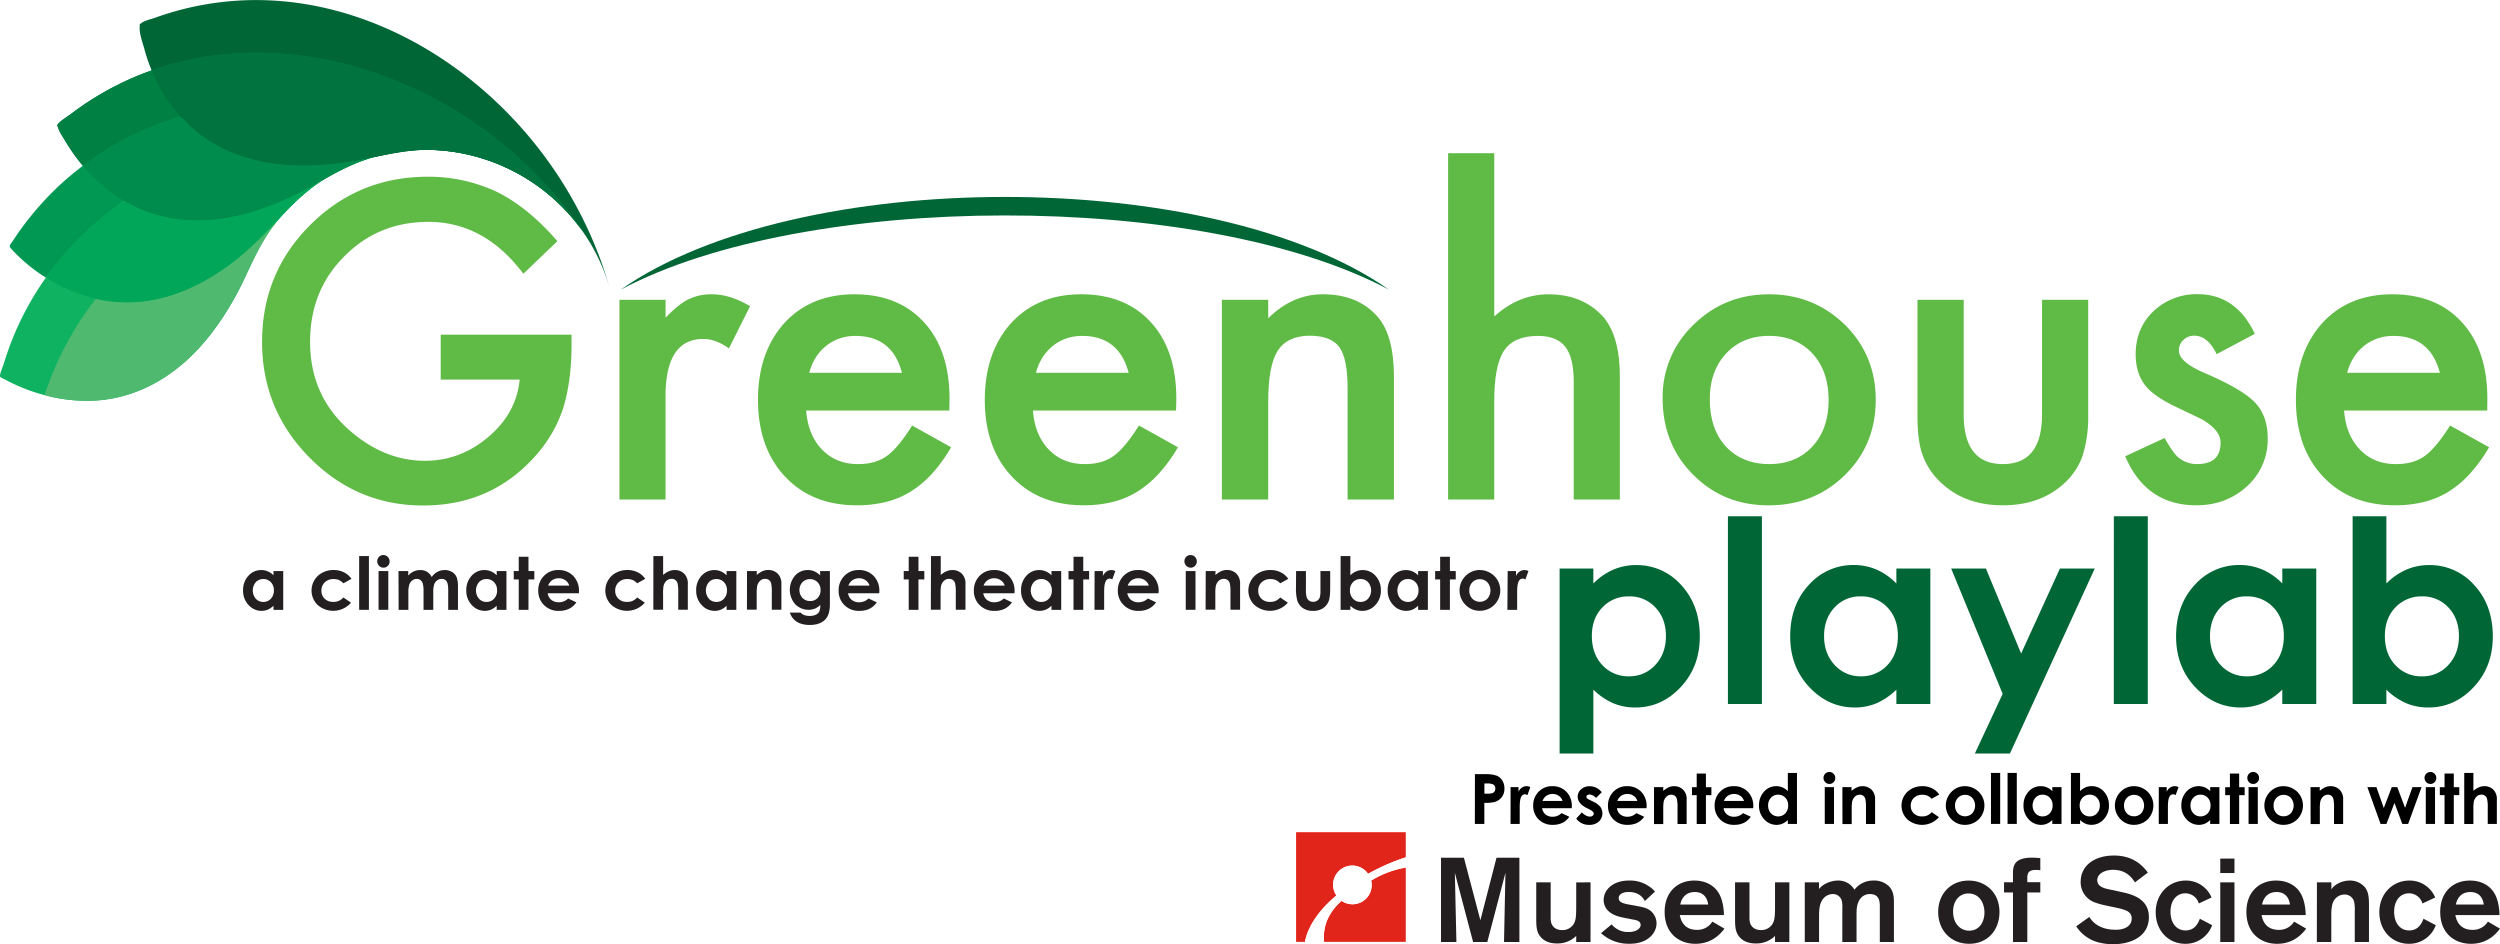 <svg id="4c9a1920-ff93-49f8-876c-a14b8c063774" data-name="Layer 1" xmlns="http://www.w3.org/2000/svg" viewBox="0 0 1282.71 484.44"><defs><style>.\35 3499152-a896-4b40-a317-553a502bf437{fill:#006636;}.ca18ffb0-bc41-442c-9f8a-1dfb4118031a{fill:#00733e;}.\31 4570850-8122-4937-ae2f-41932e83981f{fill:#008044;}.da6e3edc-e88d-4e92-bb89-0604464d6327{fill:#008043;}.cd5cc27d-dc38-4dc3-a11d-1dfa5acf2674{fill:#009852;}.\30 3d27b1d-92cb-4086-baf7-ce561ec87f21{fill:#0eb260;}.a4e9cba8-d450-4c23-b22e-8c6ff8715ae3{fill:#008c4c;}.\31 2aa6fb4-a9eb-4e89-b42f-ff590a163b7d{fill:#4fb970;}.bc1dd52d-9065-456e-a7c3-e796bd49818c{fill:#01a659;}.\36 05e8ac0-4dcc-415c-acfd-bff86a43c115{fill:#60ba46;}.a957e5ca-7565-4c93-bda1-6396acd6d38d{fill:#231f20;}.\34 45803bb-f86b-4f2c-bdb6-3b34e4848548{fill:#e1251b;}.\34 bdb792b-bcd6-45d9-8d83-decff3d3833d{fill:#fff;}</style></defs><title>GreenhouseWebLogo</title><path class="53499152-a896-4b40-a317-553a502bf437" d="M299.49,119.49A98.79,98.79,0,0,0,213.65,77c-9.08.46-17.55,2.75-26.4,4.54a155.44,155.44,0,0,1-34.68,3.39c-23.5-.6-46.42-8.78-61.8-27.18a86.71,86.71,0,0,1-16.69-32.6c-.92-3.32-2.77-8.16-2.39-11.68.16-1.51-.58-.54.8-1.61,1.75-1.35,5-2,7.05-2.74a152.83,152.83,0,0,1,56.84-9c38,1.22,74.54,16.57,104.19,40a212.9,212.9,0,0,1,67.93,94.2q2.55,7.1,4.58,14.38A97.85,97.85,0,0,0,299.49,119.49Z"/><path class="ca18ffb0-bc41-442c-9f8a-1dfb4118031a" d="M294.86,113.25a98.91,98.91,0,0,0-72-36.3c-14.8-.68-28.31,3.52-42.75,5.89-18.8,3.08-38.69,3.39-56.9-2.89-21-7.25-37-23.4-45.41-43.85,62.9-22.23,134.21-1.45,183.72,40.83a208,208,0,0,1,37.93,42.56C298,117.35,296.49,115.26,294.86,113.25Z"/><path class="14570850-8122-4937-ae2f-41932e83981f" d="M294.86,113.25C273.32,87,239.25,73.13,205.51,77.73a99.76,99.76,0,0,0-22.42,5.78c-9.31,3.59-17.41,9.17-26.19,13.8-18.48,9.76-39.3,17-60.46,15.73C72.07,111.62,51,98,37.27,78.18a85.77,85.77,0,0,1-7.07-12c-.18-.39-.95-1.48-.86-1.92.3-1.55,5.72-4.73,7-5.73A152.15,152.15,0,0,1,69.3,39.41c37.94-16,81-15.59,119.83-3.08A212.48,212.48,0,0,1,290.28,106.8q4.86,6.17,9.21,12.69C298,117.35,296.49,115.26,294.86,113.25Z"/><path class="da6e3edc-e88d-4e92-bb89-0604464d6327" d="M42.51,85.05a93.9,93.9,0,0,1-8.85-12.48c-1.16-1.95-3.64-5.1-3.92-7.42-.2-1.63-.95.13.58-1.8s4.18-3.42,6.06-4.85A152.45,152.45,0,0,1,75.55,36.93l2.29-.83.41,1c.64.7.94,2.14,1.36,3,1,2.11,2.07,4.18,3.23,6.2a78.91,78.91,0,0,0,9.67,13.43A161.83,161.83,0,0,0,42.51,85.05Z"/><path class="cd5cc27d-dc38-4dc3-a11d-1dfa5acf2674" d="M49.21,153.28A86.55,86.55,0,0,1,6.07,128c-1.83-2-1-2.16.68-4.65q4-6.16,8.64-11.92A151.61,151.61,0,0,1,34.33,91.67,158.59,158.59,0,0,1,83,63c2.34-.88,4.71-1.7,7.09-2.47,1.7-.55,1.74-.82,3.1,0a11.86,11.86,0,0,1,1.46,1.53A70.87,70.87,0,0,0,105.27,71,76.61,76.61,0,0,0,129.5,81.83c20.39,5.29,42.11,3.31,62.42-1.3a97.48,97.48,0,0,0-26.71,12.12c-9.41,6.1-16.63,13.81-24.17,22-16.8,18.24-37.89,34.83-62.9,39.32A72.47,72.47,0,0,1,49.21,153.28Z"/><path class="ca18ffb0-bc41-442c-9f8a-1dfb4118031a" d="M294.86,113.25a98.91,98.91,0,0,0-72-36.3c-14.8-.68-28.31,3.52-42.75,5.89-18.8,3.08-38.69,3.39-56.9-2.89-21-7.25-37-23.4-45.41-43.85,62.9-22.23,134.21-1.45,183.72,40.83a208,208,0,0,1,37.93,42.56C298,117.35,296.49,115.26,294.86,113.25Z"/><path class="03d27b1d-92cb-4086-baf7-ce561ec87f21" d="M22.87,202.73a90.35,90.35,0,0,1-20.28-8c-.51-.28-2.23-.91-2.51-1.45-.51-1,1.53-5.59,1.88-6.74.73-2.4,1.51-4.78,2.36-7.15a152.52,152.52,0,0,1,26-45.78A160.18,160.18,0,0,1,48.2,115.2q5.05-4.44,10.46-8.46c1.09-.81,3.76-3.54,5-3.57s4.67,2.54,5.86,3.1c13.38,6.31,28.36,8,43,6.16C131,110,148.63,102.38,164.68,93a98.7,98.7,0,0,0-30.11,31.4c-4.76,7.9-7.92,16.59-12.21,24.74a153.07,153.07,0,0,1-13.56,21.47c-14.22,18.62-34.11,32.75-57.93,34.78A82.13,82.13,0,0,1,22.87,202.73Z"/><path class="a4e9cba8-d450-4c23-b22e-8c6ff8715ae3" d="M92.84,112.75c-19.91-2.09-37.56-12.48-50.33-27.7A157.77,157.77,0,0,1,70.92,68c4.91-2.28,9.94-4.32,15-6.12,1.38-.48,2.76-.95,4.15-1.4,1.59-.51,1.84-.76,3.1,0,2,1.2,3.62,3.7,5.38,5.24C114.35,79.59,135.13,85,155.73,85a164.07,164.07,0,0,0,36.19-4.42c-17.2,4.84-31.31,15.83-47.58,22.8S110.48,114.6,92.84,112.75Z"/><path class="12aa6fb4-a9eb-4e89-b42f-ff590a163b7d" d="M49.21,153.28c36.63,8.4,69.76-14.2,93.26-40.21-9.9,12.19-14.79,26.71-22.39,40.24-6.41,11.39-14.14,22.18-23.74,31.11-13.63,12.66-30.91,20.64-49.63,21.19a83.79,83.79,0,0,1-23.84-2.88A161.87,161.87,0,0,1,49.21,153.28Z"/><path class="bc1dd52d-9065-456e-a7c3-e796bd49818c" d="M49.21,153.28A82.25,82.25,0,0,1,23.6,142.37a157.89,157.89,0,0,1,22.77-25.54A165.53,165.53,0,0,1,59.64,106c1-.72,2.32-2.18,3.5-2.5s2.17.62,3.36,1.25a74.15,74.15,0,0,0,7.19,3.32c17.72,7,37.2,6.12,55.23.83A161.12,161.12,0,0,0,164.68,93c-17,11.21-28.41,28.56-44.47,41-14,10.82-30.37,19.13-48.15,20.81A71.94,71.94,0,0,1,49.21,153.28Z"/><path class="605e8ac0-4dcc-415c-acfd-bff86a43c115" d="M226.12,171.71h67.13v5.37q0,18.31-4.32,32.41a68.85,68.85,0,0,1-14.2,24.41q-22.62,25.47-57.56,25.46-34.08,0-58.39-24.62T134.47,175.4q0-35.35,24.73-60t60.18-24.73A82.41,82.41,0,0,1,255,98.48q15.78,7.78,31,25.25l-17.47,16.73q-20-26.61-48.71-26.62-25.78,0-43.25,17.79-17.46,17.46-17.47,43.77,0,27.14,19.47,44.71,18.19,16.32,39.46,16.31,18.09,0,32.51-12.2t16.1-29.46H226.12Z"/><path class="605e8ac0-4dcc-415c-acfd-bff86a43c115" d="M317.83,153.83H341.5V163q6.53-6.84,11.58-9.36a26.42,26.42,0,0,1,12.2-2.63q9.38,0,19.57,6.1L374,178.76q-6.74-4.83-13.16-4.84-19.35,0-19.36,29.26v53.13H317.83Z"/><path class="605e8ac0-4dcc-415c-acfd-bff86a43c115" d="M487.08,210.65H413.64q.94,12.61,8.21,20.09t18.62,7.37q8.83,0,14.63-4.21T468,218.33l20,11.15A79.5,79.5,0,0,1,478.24,243a52.15,52.15,0,0,1-11.05,9.26,44.12,44.12,0,0,1-12.73,5.31,62,62,0,0,1-14.83,1.69q-23,0-36.83-14.73t-13.89-39.36q0-24.3,13.47-39.35Q416,151,438.36,151q22.62,0,35.78,14.41t13.05,39.67Zm-24.3-19.36q-4.95-18.94-23.89-18.94a24.39,24.39,0,0,0-8.1,1.31,23,23,0,0,0-6.89,3.79,24.25,24.25,0,0,0-5.32,5.94,27.73,27.73,0,0,0-3.36,7.9Z"/><path class="605e8ac0-4dcc-415c-acfd-bff86a43c115" d="M603.41,210.65H530q.93,12.61,8.2,20.09t18.63,7.37q8.84,0,14.62-4.21t12.94-15.57l20,11.15A80,80,0,0,1,594.57,243a52.15,52.15,0,0,1-11.05,9.26,44.24,44.24,0,0,1-12.73,5.31A62.13,62.13,0,0,1,556,259.26q-22.94,0-36.82-14.73t-13.89-39.36q0-24.3,13.47-39.35,13.56-14.83,36-14.83,22.62,0,35.78,14.41t13,39.67ZM579.1,191.29q-5-18.94-23.88-18.94a24.39,24.39,0,0,0-8.1,1.31,23.21,23.21,0,0,0-6.9,3.79,24,24,0,0,0-5.31,5.94,27.74,27.74,0,0,0-3.37,7.9Z"/><path class="605e8ac0-4dcc-415c-acfd-bff86a43c115" d="M626.92,153.83H650.7v9.47q12.42-12.31,28-12.31,17.88,0,27.88,11.25,8.64,9.58,8.63,31.25v62.82H691.42V199.07q0-15.15-4.21-20.94t-14.94-5.89q-11.79,0-16.73,7.79t-4.84,26.83v49.45H626.92Z"/><path class="605e8ac0-4dcc-415c-acfd-bff86a43c115" d="M743,78.59h23.68v83.76Q779.24,151,794.51,151q17.36,0,27.78,11.25,8.84,9.8,8.84,31.25v62.82H807.45V195.7q0-12.3-4.37-17.83t-14-5.52q-12.42,0-17.47,7.68t-4.94,26.72v49.56H743Z"/><path class="605e8ac0-4dcc-415c-acfd-bff86a43c115" d="M853.08,204.33A50.92,50.92,0,0,1,869,166.56Q884.85,151,907.69,151t38.94,15.67q15.78,15.69,15.78,38.51,0,23.06-15.89,38.62t-39.25,15.47q-23,0-38.61-15.79Q853.08,227.9,853.08,204.33Zm24.2.42q0,15.38,8.21,24.31,8.41,9,22.2,9.05t22.2-9q8.33-8.94,8.32-23.88t-8.32-23.89q-8.42-9-22.2-9-13.58,0-22,9T877.28,204.75Z"/><path class="605e8ac0-4dcc-415c-acfd-bff86a43c115" d="M1007.55,153.83v58.81q0,25.47,20.09,25.47t20.1-25.47V153.83h23.68v59.34a65.91,65.91,0,0,1-3.06,21.26,35.65,35.65,0,0,1-10.2,14.41q-12,10.41-30.52,10.42t-30.4-10.42a36.16,36.16,0,0,1-10.42-14.41q-3-7.16-3-21.26V153.83Z"/><path class="605e8ac0-4dcc-415c-acfd-bff86a43c115" d="M1156.91,171.29l-19.57,10.42q-4.63-9.47-11.47-9.47a7.88,7.88,0,0,0-5.58,2.16,7.22,7.22,0,0,0-2.32,5.52q0,5.9,13.68,11.68,18.84,8.1,25.36,14.94t6.52,18.42a32.25,32.25,0,0,1-10.94,24.83q-10.62,9.47-25.67,9.47-25.79,0-36.51-25.15l20.2-9.37c2.8,4.92,5,8,6.42,9.37a14.61,14.61,0,0,0,10.31,4q12,0,12-11,0-6.3-9.26-11.78c-2.39-1.19-4.77-2.35-7.16-3.47s-4.81-2.28-7.26-3.47q-10.31-5.06-14.52-10.11-5.37-6.41-5.36-16.51,0-13.37,9.15-22.1a32.12,32.12,0,0,1,22.73-8.73Q1147.32,151,1156.91,171.29Z"/><path class="605e8ac0-4dcc-415c-acfd-bff86a43c115" d="M1276.16,210.65h-73.44q.94,12.61,8.2,20.09t18.63,7.37q8.84,0,14.62-4.21t12.94-15.57l20,11.15a79.5,79.5,0,0,1-9.79,13.52,52.15,52.15,0,0,1-11,9.26,44.24,44.24,0,0,1-12.73,5.31,62,62,0,0,1-14.83,1.69q-22.95,0-36.83-14.73T1178,205.17q0-24.3,13.47-39.35Q1205,151,1227.45,151q22.62,0,35.77,14.41t13,39.67Zm-24.3-19.36q-5-18.94-23.89-18.94a24.39,24.39,0,0,0-8.1,1.31,23.21,23.21,0,0,0-6.9,3.79,24.42,24.42,0,0,0-5.31,5.94,27.73,27.73,0,0,0-3.36,7.9Z"/><path class="53499152-a896-4b40-a317-553a502bf437" d="M817.52,291.71v7.67a33,33,0,0,1,10.22-7.09,29.34,29.34,0,0,1,11.76-2.36,30.32,30.32,0,0,1,23.12,10.28q9.51,10.29,9.52,26.38,0,15.53-9.84,26T839,363a29.07,29.07,0,0,1-11.18-2.14,34.15,34.15,0,0,1-10.29-7v32.77H800.21V291.71ZM835.86,306a18.21,18.21,0,0,0-13.67,5.62q-5.43,5.63-5.43,14.69,0,9.27,5.43,15A18,18,0,0,0,835.86,347a17.73,17.73,0,0,0,13.44-5.81q5.46-5.82,5.46-14.82t-5.36-14.66A17.79,17.79,0,0,0,835.86,306Z"/><path class="53499152-a896-4b40-a317-553a502bf437" d="M886.57,264.89H904v96.32H886.57Z"/><path class="53499152-a896-4b40-a317-553a502bf437" d="M973,291.71h17.43v69.5H973v-7.35a34.35,34.35,0,0,1-10.24,7A28.83,28.83,0,0,1,951.63,363q-13.46,0-23.28-10.44t-9.83-26q0-16.09,9.51-26.38a30.26,30.26,0,0,1,23.09-10.28,29.28,29.28,0,0,1,11.74,2.36A32.17,32.17,0,0,1,973,299.38ZM954.68,306a17.63,17.63,0,0,0-13.44,5.72q-5.34,5.72-5.34,14.66t5.44,14.82a17.64,17.64,0,0,0,13.4,5.81,18,18,0,0,0,13.62-5.72q5.42-5.71,5.41-15,0-9.06-5.41-14.69A18.2,18.2,0,0,0,954.68,306Z"/><path class="53499152-a896-4b40-a317-553a502bf437" d="M1001.12,291.71h17.82L1037,335.32l19.91-43.61h17.87l-43.52,94.92h-18L1027.54,356Z"/><path class="53499152-a896-4b40-a317-553a502bf437" d="M1084.59,264.89H1102v96.32h-17.44Z"/><path class="53499152-a896-4b40-a317-553a502bf437" d="M1171,291.71h17.44v69.5H1171v-7.35a34.1,34.1,0,0,1-10.24,7,28.74,28.74,0,0,1-11.13,2.14q-13.46,0-23.29-10.44t-9.82-26q0-16.09,9.5-26.38a30.28,30.28,0,0,1,23.1-10.28,29.28,29.28,0,0,1,11.74,2.36,32,32,0,0,1,10.14,7.09ZM1152.7,306a17.61,17.61,0,0,0-13.43,5.72q-5.36,5.72-5.35,14.66t5.44,14.82a17.66,17.66,0,0,0,13.4,5.81,18,18,0,0,0,13.63-5.72q5.4-5.71,5.41-15,0-9.06-5.41-14.69A18.22,18.22,0,0,0,1152.7,306Z"/><path class="53499152-a896-4b40-a317-553a502bf437" d="M1224.41,264.89v34.49a32.78,32.78,0,0,1,10.22-7.09,29.3,29.3,0,0,1,11.75-2.36,30.32,30.32,0,0,1,23.12,10.28q9.52,10.29,9.52,26.38,0,15.53-9.84,26T1245.87,363a29.1,29.1,0,0,1-11.18-2.14,34,34,0,0,1-10.28-7v7.35H1207.1V264.89ZM1242.74,306a18.24,18.24,0,0,0-13.67,5.62q-5.43,5.63-5.43,14.69,0,9.27,5.43,15a18.07,18.07,0,0,0,13.67,5.72,17.73,17.73,0,0,0,13.44-5.81q5.47-5.82,5.46-14.82t-5.36-14.66A17.79,17.79,0,0,0,1242.74,306Z"/><path class="a957e5ca-7565-4c93-bda1-6396acd6d38d" d="M140.32,293h5v19.9h-5v-2.1a9.69,9.69,0,0,1-2.93,2,8.17,8.17,0,0,1-3.19.62,8.85,8.85,0,0,1-6.67-3,10.44,10.44,0,0,1-2.81-7.43,10.74,10.74,0,0,1,2.72-7.56,8.69,8.69,0,0,1,6.62-2.94,8.27,8.27,0,0,1,3.36.68,9.12,9.12,0,0,1,2.9,2Zm-5.25,4.1a5,5,0,0,0-3.84,1.63,6.57,6.57,0,0,0,0,8.45,5.05,5.05,0,0,0,3.84,1.66,5.11,5.11,0,0,0,3.9-1.64,6,6,0,0,0,1.55-4.29,5.76,5.76,0,0,0-1.55-4.2A5.22,5.22,0,0,0,135.07,297.09Z"/><path class="a957e5ca-7565-4c93-bda1-6396acd6d38d" d="M180.33,297l-4.16,2.29a7,7,0,0,0-2.31-1.7,7,7,0,0,0-2.69-.48,6.22,6.22,0,0,0-4.53,1.68,5.7,5.7,0,0,0-1.73,4.28,5.46,5.46,0,0,0,1.67,4.14,6,6,0,0,0,4.37,1.61,6.36,6.36,0,0,0,5.22-2.28l3.94,2.69a12.13,12.13,0,0,1-17.26,1.06,10.34,10.34,0,0,1,2.51-16.43,12,12,0,0,1,5.79-1.39,11.69,11.69,0,0,1,5.32,1.18A10.06,10.06,0,0,1,180.33,297Z"/><path class="a957e5ca-7565-4c93-bda1-6396acd6d38d" d="M184.28,285.31h5v27.58h-5Z"/><path class="a957e5ca-7565-4c93-bda1-6396acd6d38d" d="M196.73,284.8a3,3,0,0,1,2.25.95,3.27,3.27,0,0,1,0,4.58,3,3,0,0,1-2.22.94,3,3,0,0,1-2.27-1,3.2,3.2,0,0,1-.94-2.33,3.18,3.18,0,0,1,3.17-3.18Zm-2.5,8.19h5v19.9h-5Z"/><path class="a957e5ca-7565-4c93-bda1-6396acd6d38d" d="M204.46,293h5v2.29a8.73,8.73,0,0,1,2.85-2.11,8.39,8.39,0,0,1,3.42-.69,6.32,6.32,0,0,1,3.36.91,6.63,6.63,0,0,1,2.42,2.67,8.07,8.07,0,0,1,2.92-2.67,7.94,7.94,0,0,1,3.78-.91,7,7,0,0,1,3.73,1,5.63,5.63,0,0,1,2.32,2.57,13.81,13.81,0,0,1,.71,5.18v11.67h-5v-10.1c0-2.25-.28-3.78-.84-4.58a2.87,2.87,0,0,0-2.52-1.2,3.85,3.85,0,0,0-2.3.74,4.33,4.33,0,0,0-1.51,2,12.55,12.55,0,0,0-.49,4.14v9h-5v-9.64a13.73,13.73,0,0,0-.39-3.87,3.55,3.55,0,0,0-1.19-1.78,3.09,3.09,0,0,0-1.9-.59,3.73,3.73,0,0,0-2.27.75,4.39,4.39,0,0,0-1.52,2.07,12.69,12.69,0,0,0-.51,4.21v8.85h-5Z"/><path class="a957e5ca-7565-4c93-bda1-6396acd6d38d" d="M254.85,293h5v19.9h-5v-2.1a9.69,9.69,0,0,1-2.93,2,8.21,8.21,0,0,1-3.19.62,8.85,8.85,0,0,1-6.67-3,10.4,10.4,0,0,1-2.81-7.43,10.7,10.7,0,0,1,2.72-7.56,8.67,8.67,0,0,1,6.61-2.94,8.21,8.21,0,0,1,3.36.68,9.16,9.16,0,0,1,2.91,2Zm-5.25,4.1a5.06,5.06,0,0,0-3.85,1.63,6.55,6.55,0,0,0,0,8.45,5.05,5.05,0,0,0,3.84,1.66,5.11,5.11,0,0,0,3.9-1.64,6,6,0,0,0,1.55-4.29,5.81,5.81,0,0,0-1.55-4.2A5.22,5.22,0,0,0,249.6,297.09Z"/><path class="a957e5ca-7565-4c93-bda1-6396acd6d38d" d="M266.15,285.66h5V293h3v4.3h-3v15.6h-5v-15.6h-2.56V293h2.56Z"/><path class="a957e5ca-7565-4c93-bda1-6396acd6d38d" d="M297.06,304.39H281a5.34,5.34,0,0,0,1.85,3.37,5.82,5.82,0,0,0,3.86,1.25,6.69,6.69,0,0,0,4.81-1.95l4.2,2a9.89,9.89,0,0,1-3.76,3.3,11.75,11.75,0,0,1-5.22,1.08,10.32,10.32,0,0,1-7.63-3,10.05,10.05,0,0,1-2.94-7.4,10.41,10.41,0,0,1,2.93-7.56,9.87,9.87,0,0,1,7.37-3,10.2,10.2,0,0,1,7.64,3,10.83,10.83,0,0,1,2.95,7.95Zm-5-3.94a5,5,0,0,0-1.95-2.7,5.66,5.66,0,0,0-3.39-1.05,6,6,0,0,0-3.66,1.17,6.53,6.53,0,0,0-1.83,2.58Z"/><path class="a957e5ca-7565-4c93-bda1-6396acd6d38d" d="M331.07,297l-4.16,2.29a7,7,0,0,0-2.32-1.7,6.86,6.86,0,0,0-2.68-.48,6.22,6.22,0,0,0-4.53,1.68,5.66,5.66,0,0,0-1.73,4.28,5.49,5.49,0,0,0,1.66,4.14,6,6,0,0,0,4.38,1.61,6.39,6.39,0,0,0,5.22-2.28l3.94,2.69a12.13,12.13,0,0,1-17.26,1.06,10.34,10.34,0,0,1,2.5-16.43,12,12,0,0,1,5.79-1.39,11.73,11.73,0,0,1,5.33,1.18A10.06,10.06,0,0,1,331.07,297Z"/><path class="a957e5ca-7565-4c93-bda1-6396acd6d38d" d="M335.24,285.31h5V295a11.23,11.23,0,0,1,2.94-1.89,7.62,7.62,0,0,1,3-.63,6.76,6.76,0,0,1,5,2,7.18,7.18,0,0,1,1.73,5.21v13.15H348v-8.72a21.55,21.55,0,0,0-.33-4.69,3.26,3.26,0,0,0-1.12-1.82,3.13,3.13,0,0,0-2-.61,3.69,3.69,0,0,0-2.6,1,5.28,5.28,0,0,0-1.51,2.74,22.43,22.43,0,0,0-.22,4.1v8h-5Z"/><path class="a957e5ca-7565-4c93-bda1-6396acd6d38d" d="M372.8,293h5v19.9h-5v-2.1a9.69,9.69,0,0,1-2.93,2,8.17,8.17,0,0,1-3.19.62,8.85,8.85,0,0,1-6.67-3A10.44,10.44,0,0,1,357.2,303a10.74,10.74,0,0,1,2.72-7.56,8.69,8.69,0,0,1,6.62-2.94,8.27,8.27,0,0,1,3.36.68,9,9,0,0,1,2.9,2Zm-5.25,4.1a5,5,0,0,0-3.84,1.63,6.57,6.57,0,0,0,0,8.45,5.05,5.05,0,0,0,3.84,1.66,5.11,5.11,0,0,0,3.9-1.64A6,6,0,0,0,373,302.9a5.76,5.76,0,0,0-1.55-4.2A5.22,5.22,0,0,0,367.55,297.09Z"/><path class="a957e5ca-7565-4c93-bda1-6396acd6d38d" d="M383.28,293h5v2a12.13,12.13,0,0,1,3.08-2,7.51,7.51,0,0,1,2.83-.56,6.86,6.86,0,0,1,5,2.06,7.16,7.16,0,0,1,1.73,5.2v13.15H396v-8.71a22.41,22.41,0,0,0-.31-4.73,3.31,3.31,0,0,0-1.12-1.79,3.16,3.16,0,0,0-2-.61,3.66,3.66,0,0,0-2.6,1,5.42,5.42,0,0,0-1.51,2.8,23.23,23.23,0,0,0-.22,4v8h-5Z"/><path class="a957e5ca-7565-4c93-bda1-6396acd6d38d" d="M420.8,293h5V310c0,3.37-.67,5.84-2,7.43-1.82,2.14-4.55,3.22-8.21,3.22a14.32,14.32,0,0,1-4.92-.74,8.58,8.58,0,0,1-5.4-5.59h5.51a4.51,4.51,0,0,0,1.88,1.27,8,8,0,0,0,2.73.43,7.13,7.13,0,0,0,3.24-.63,3.74,3.74,0,0,0,1.72-1.6,8.1,8.1,0,0,0,.51-3.41,8.4,8.4,0,0,1-2.76,1.9A9.48,9.48,0,0,1,408,310a11.21,11.21,0,0,1,.17-14.92,8.69,8.69,0,0,1,6.33-2.6,8.43,8.43,0,0,1,3.24.63,10.38,10.38,0,0,1,3.07,2.07Zm-5.18,4.15a5.24,5.24,0,0,0-3.9,1.58,6,6,0,0,0,0,8.06,5.34,5.34,0,0,0,3.95,1.59,5.08,5.08,0,0,0,3.83-1.55,5.61,5.61,0,0,0,1.51-4.08,5.49,5.49,0,0,0-1.52-4A5.21,5.21,0,0,0,415.62,297.14Z"/><path class="a957e5ca-7565-4c93-bda1-6396acd6d38d" d="M451.12,304.39h-16a5.31,5.31,0,0,0,1.86,3.37,5.79,5.79,0,0,0,3.85,1.25,6.68,6.68,0,0,0,4.81-1.95l4.21,2a9.92,9.92,0,0,1-3.77,3.3,11.7,11.7,0,0,1-5.21,1.08,10.29,10.29,0,0,1-7.63-3,10,10,0,0,1-2.95-7.4,10.38,10.38,0,0,1,2.94-7.56,9.83,9.83,0,0,1,7.36-3,10.22,10.22,0,0,1,7.65,3,10.87,10.87,0,0,1,2.94,7.95Zm-5-3.94a5,5,0,0,0-1.95-2.7,5.63,5.63,0,0,0-3.38-1.05,6.07,6.07,0,0,0-3.67,1.17,6.53,6.53,0,0,0-1.83,2.58Z"/><path class="a957e5ca-7565-4c93-bda1-6396acd6d38d" d="M466.25,285.66h5V293h3v4.3h-3v15.6h-5v-15.6h-2.56V293h2.56Z"/><path class="a957e5ca-7565-4c93-bda1-6396acd6d38d" d="M477.68,285.31h5V295a11.44,11.44,0,0,1,2.95-1.89,7.62,7.62,0,0,1,3-.63,6.74,6.74,0,0,1,5,2,7.14,7.14,0,0,1,1.74,5.21v13.15H490.4v-8.72a21.55,21.55,0,0,0-.33-4.69,3.21,3.21,0,0,0-1.13-1.82,3.1,3.1,0,0,0-2-.61,3.73,3.73,0,0,0-2.61,1,5.35,5.35,0,0,0-1.51,2.74,23.43,23.43,0,0,0-.22,4.1v8h-5Z"/><path class="a957e5ca-7565-4c93-bda1-6396acd6d38d" d="M520.5,304.39h-16a5.34,5.34,0,0,0,1.85,3.37,5.82,5.82,0,0,0,3.86,1.25,6.69,6.69,0,0,0,4.81-1.95l4.2,2a9.84,9.84,0,0,1-3.77,3.3,11.67,11.67,0,0,1-5.21,1.08,10.32,10.32,0,0,1-7.63-3,10.05,10.05,0,0,1-2.94-7.4,10.41,10.41,0,0,1,2.93-7.56,9.87,9.87,0,0,1,7.37-3,10.2,10.2,0,0,1,7.64,3,10.83,10.83,0,0,1,2.95,7.95Zm-5-3.94a5,5,0,0,0-2-2.7,5.61,5.61,0,0,0-3.38-1.05,6,6,0,0,0-3.66,1.17,6.53,6.53,0,0,0-1.83,2.58Z"/><path class="a957e5ca-7565-4c93-bda1-6396acd6d38d" d="M539.49,293h5v19.9h-5v-2.1a9.69,9.69,0,0,1-2.93,2,8.17,8.17,0,0,1-3.19.62,8.85,8.85,0,0,1-6.67-3,10.44,10.44,0,0,1-2.81-7.43,10.74,10.74,0,0,1,2.72-7.56,8.69,8.69,0,0,1,6.62-2.94,8.27,8.27,0,0,1,3.36.68,9.12,9.12,0,0,1,2.9,2Zm-5.25,4.1a5,5,0,0,0-3.84,1.63,6.57,6.57,0,0,0,0,8.45,5.05,5.05,0,0,0,3.84,1.66,5.11,5.11,0,0,0,3.9-1.64,6,6,0,0,0,1.55-4.29,5.76,5.76,0,0,0-1.55-4.2A5.22,5.22,0,0,0,534.24,297.09Z"/><path class="a957e5ca-7565-4c93-bda1-6396acd6d38d" d="M550.8,285.66h5V293h3v4.3h-3v15.6h-5v-15.6h-2.56V293h2.56Z"/><path class="a957e5ca-7565-4c93-bda1-6396acd6d38d" d="M561.61,293h4.28v2.51a5.34,5.34,0,0,1,1.84-2.25,4.41,4.41,0,0,1,2.53-.77,4.68,4.68,0,0,1,2,.51l-1.56,4.3a3.43,3.43,0,0,0-1.44-.44,2.29,2.29,0,0,0-1.95,1.43q-.8,1.43-.79,5.59v9h-4.95Z"/><path class="a957e5ca-7565-4c93-bda1-6396acd6d38d" d="M594.42,304.39h-16a5.4,5.4,0,0,0,1.86,3.37,5.81,5.81,0,0,0,3.85,1.25,6.66,6.66,0,0,0,4.81-1.95l4.21,2a9.84,9.84,0,0,1-3.77,3.3,11.67,11.67,0,0,1-5.21,1.08,10.31,10.31,0,0,1-7.63-3,10.06,10.06,0,0,1-3-7.4,10.38,10.38,0,0,1,2.94-7.56,9.85,9.85,0,0,1,7.36-3,10.21,10.21,0,0,1,7.65,3,10.87,10.87,0,0,1,3,7.95Zm-5-3.94a5,5,0,0,0-1.95-2.7,5.63,5.63,0,0,0-3.38-1.05,6,6,0,0,0-3.66,1.17,6.64,6.64,0,0,0-1.84,2.58Z"/><path class="a957e5ca-7565-4c93-bda1-6396acd6d38d" d="M610.89,284.8a3,3,0,0,1,2.25.95,3.27,3.27,0,0,1,0,4.58,3,3,0,0,1-2.22.94,3.08,3.08,0,0,1-2.28-1,3.24,3.24,0,0,1-.94-2.33,3.19,3.19,0,0,1,3.18-3.18Zm-2.5,8.19h5v19.9h-5Z"/><path class="a957e5ca-7565-4c93-bda1-6396acd6d38d" d="M618.64,293h5v2a12,12,0,0,1,3.08-2,7.5,7.5,0,0,1,2.82-.56,6.87,6.87,0,0,1,5,2.06,7.16,7.16,0,0,1,1.73,5.2v13.15h-4.94v-8.71a21.51,21.51,0,0,0-.32-4.73,3.25,3.25,0,0,0-1.11-1.79,3.16,3.16,0,0,0-2-.61,3.66,3.66,0,0,0-2.6,1,5.35,5.35,0,0,0-1.51,2.8,23.23,23.23,0,0,0-.22,4v8h-5Z"/><path class="a957e5ca-7565-4c93-bda1-6396acd6d38d" d="M661,297l-4.16,2.29a7.07,7.07,0,0,0-2.32-1.7,6.9,6.9,0,0,0-2.68-.48,6.22,6.22,0,0,0-4.53,1.68,5.66,5.66,0,0,0-1.73,4.28,5.49,5.49,0,0,0,1.66,4.14,6,6,0,0,0,4.38,1.61,6.39,6.39,0,0,0,5.22-2.28l3.94,2.69a12.13,12.13,0,0,1-17.26,1.06,10.34,10.34,0,0,1,2.5-16.43,12,12,0,0,1,5.79-1.39,11.73,11.73,0,0,1,5.33,1.18A10.14,10.14,0,0,1,661,297Z"/><path class="a957e5ca-7565-4c93-bda1-6396acd6d38d" d="M665,293h5.05v9.59a13.06,13.06,0,0,0,.39,3.88,3.35,3.35,0,0,0,1.23,1.69,3.5,3.5,0,0,0,2.1.61,3.65,3.65,0,0,0,2.12-.6,3.43,3.43,0,0,0,1.29-1.74,13.25,13.25,0,0,0,.32-3.68V293h5v8.43q0,5.22-.82,7.14a7.73,7.73,0,0,1-3,3.59,9,9,0,0,1-5,1.26,8.8,8.8,0,0,1-5.3-1.47,7.67,7.67,0,0,1-2.84-4.08,24.61,24.61,0,0,1-.59-6.58Z"/><path class="a957e5ca-7565-4c93-bda1-6396acd6d38d" d="M692.85,285.31v9.87a9.46,9.46,0,0,1,2.93-2,8.29,8.29,0,0,1,3.37-.68,8.69,8.69,0,0,1,6.62,2.94A10.7,10.7,0,0,1,708.5,303a10.41,10.41,0,0,1-2.82,7.43,8.87,8.87,0,0,1-6.68,3,8.29,8.29,0,0,1-3.2-.62,9.76,9.76,0,0,1-2.95-2v2.1h-5V285.31Zm5.26,11.78a5.23,5.23,0,0,0-3.92,1.61,5.76,5.76,0,0,0-1.55,4.2,6,6,0,0,0,1.55,4.29,5.15,5.15,0,0,0,3.92,1.64,5,5,0,0,0,3.84-1.66,6.52,6.52,0,0,0,0-8.45A5.07,5.07,0,0,0,698.11,297.09Z"/><path class="a957e5ca-7565-4c93-bda1-6396acd6d38d" d="M727.62,293h5v19.9h-5v-2.1a9.85,9.85,0,0,1-2.94,2,8.16,8.16,0,0,1-3.18.62,8.82,8.82,0,0,1-6.67-3A10.41,10.41,0,0,1,712,303a10.7,10.7,0,0,1,2.73-7.56,8.67,8.67,0,0,1,6.61-2.94,8.27,8.27,0,0,1,3.36.68,9.16,9.16,0,0,1,2.91,2Zm-5.25,4.1a5,5,0,0,0-3.85,1.63,6.55,6.55,0,0,0,0,8.45,5,5,0,0,0,3.83,1.66,5.14,5.14,0,0,0,3.91-1.64,6,6,0,0,0,1.55-4.29,5.81,5.81,0,0,0-1.55-4.2A5.23,5.23,0,0,0,722.37,297.09Z"/><path class="a957e5ca-7565-4c93-bda1-6396acd6d38d" d="M738.92,285.66h5V293h3v4.3h-3v15.6h-5v-15.6h-2.56V293h2.56Z"/><path class="a957e5ca-7565-4c93-bda1-6396acd6d38d" d="M759.21,292.48a10.52,10.52,0,0,1,5.3,1.41,10.32,10.32,0,0,1,5.26,9,10.37,10.37,0,0,1-1.4,5.27,10,10,0,0,1-3.81,3.83,10.46,10.46,0,0,1-5.32,1.39,9.93,9.93,0,0,1-7.31-3.05,10.48,10.48,0,0,1,7.28-17.88Zm.09,4.7a5.15,5.15,0,0,0-3.88,1.62,5.75,5.75,0,0,0-1.54,4.14,5.9,5.9,0,0,0,1.52,4.21,5.48,5.48,0,0,0,7.78,0,6.41,6.41,0,0,0,0-8.35A5.16,5.16,0,0,0,759.3,297.18Z"/><path class="a957e5ca-7565-4c93-bda1-6396acd6d38d" d="M773.56,293h4.28v2.51a5.29,5.29,0,0,1,1.85-2.25,4.41,4.41,0,0,1,2.53-.77,4.72,4.72,0,0,1,2,.51l-1.56,4.3a3.51,3.51,0,0,0-1.44-.44,2.29,2.29,0,0,0-2,1.43q-.79,1.43-.8,5.59l0,1v8.05h-5Z"/><path class="53499152-a896-4b40-a317-553a502bf437" d="M318.44,148.64c90.5-63.43,303.73-63.49,394.23,0C616.69,97.47,412.93,98.22,318.44,148.64Z"/><path class="445803bb-f86b-4f2c-bdb6-3b34e4848548" d="M703.79,454.11a9.85,9.85,0,0,1-15.48,8.08c-5.6,5.09-9.8,11.72-8.94,21.05h41.91V445.13a50.61,50.61,0,0,0-17.77,6.69A9.64,9.64,0,0,1,703.79,454.11Z"/><path class="445803bb-f86b-4f2c-bdb6-3b34e4848548" d="M685.69,459.48a9.84,9.84,0,0,1,16.23-11.13,108.44,108.44,0,0,1,19.36-8.47V427H665v56.26h4.62C669.73,482.36,671.13,471.56,685.69,459.48Z"/><path class="4bdb792b-bcd6-45d9-8d83-decff3d3833d" d="M721.28,439.88a108.44,108.44,0,0,0-19.36,8.47,9.84,9.84,0,0,0-16.23,11.13c-14.56,12.08-16,22.88-16.05,23.76h9.73c-.86-9.33,3.34-16,8.94-21.05a9.85,9.85,0,0,0,15.48-8.08,9.64,9.64,0,0,0-.28-2.29,50.61,50.61,0,0,1,17.77-6.69Z"/><path class="a957e5ca-7565-4c93-bda1-6396acd6d38d" d="M779.58,440.1v43.23h-7.89l.73-35.51-9.31,35.51h-7.28l-9.37-35.51.8,35.51h-7.9V440.1h11.75l8.45,32.09,8.27-32.09Z"/><path class="a957e5ca-7565-4c93-bda1-6396acd6d38d" d="M816.08,452.72v30.61h-7.35v-3.12a13.57,13.57,0,0,1-9.92,3.86c-5,0-7.41-2.15-8.51-3.55-2.08-2.64-2.08-5.51-2.08-10.11V452.72h7.41v17.57a11.41,11.41,0,0,0,.24,3.06c.8,2.7,3,3.86,5.7,3.86A6.71,6.71,0,0,0,807.5,474c1.11-2,1.17-4,1.23-8.26v-13Z"/><path class="a957e5ca-7565-4c93-bda1-6396acd6d38d" d="M826.91,474.27a10.7,10.7,0,0,0,8.82,3.92c4.23,0,6.06-2.08,6.06-3.61,0-2-2.2-2.45-3.18-2.64s-6.06-1.16-7.16-1.46c-7.29-1.72-8.64-6-8.64-8.7,0-5.2,4.72-10,13.11-10a17.36,17.36,0,0,1,10.1,2.94,13.46,13.46,0,0,1,3.12,2.75l-5.2,4.84c-.86-1.65-2.94-4.65-8.33-4.65-3.49,0-5.08,1.53-5.08,3.12,0,2.2,2.26,2.82,6.18,3.49,6.37,1.16,8.15,1.47,10.1,3a8.31,8.31,0,0,1,3.13,6.49c0,4.78-4.29,10.47-13.78,10.47a20.9,20.9,0,0,1-14.69-5.45Z"/><path class="a957e5ca-7565-4c93-bda1-6396acd6d38d" d="M884.78,476.48c-3.8,5.08-8.7,7.77-14.94,7.77-8,0-15.74-5.08-15.74-16.35,0-10.28,6.61-16.1,15.25-16.1,8.08,0,11.45,4.84,12.06,5.76,2.51,3.55,3.06,8.87,3.12,11.93H861.88c.85,4.84,3.85,7.6,8.69,7.6a8.93,8.93,0,0,0,8-4.23Zm-8.33-12.37c-.67-4.78-3.61-6.43-6.86-6.43-3.92,0-6.61,2.26-7.47,6.43Z"/><path class="a957e5ca-7565-4c93-bda1-6396acd6d38d" d="M918.09,452.72v30.61h-7.35v-3.12a13.57,13.57,0,0,1-9.92,3.86c-5,0-7.41-2.15-8.51-3.55-2.08-2.64-2.08-5.51-2.08-10.11V452.72h7.4v17.57a11,11,0,0,0,.25,3.06c.8,2.7,3,3.86,5.69,3.86a6.72,6.72,0,0,0,5.94-3.25c1.11-2,1.17-4,1.23-8.26v-13Z"/><path class="a957e5ca-7565-4c93-bda1-6396acd6d38d" d="M926,452.72h7.29v3.43c2.45-3.07,6.8-4.35,9.68-4.35a9.46,9.46,0,0,1,8.51,4.71,11.94,11.94,0,0,1,9.79-4.71,10.66,10.66,0,0,1,8.09,3.12c2.45,2.7,2.38,5.94,2.38,9.13v19.28H964.5v-16.9c0-2.87.43-7.71-5.15-7.71a6.12,6.12,0,0,0-5.2,2.88c-1.41,2.26-1.59,4.71-1.59,7.34v14.39h-7.29V466.25a15.31,15.31,0,0,0-.24-3.92,4.68,4.68,0,0,0-4.72-3.61,6.56,6.56,0,0,0-5.63,3.55c-1.29,2.39-1.35,5.27-1.35,8.27v12.79H926Z"/><path class="a957e5ca-7565-4c93-bda1-6396acd6d38d" d="M1010.36,484.25c-9.55,0-15.92-7-15.92-16.35s6.49-16.1,15.61-16.1c8.51,0,15.8,5.94,15.86,16.1C1025.91,477.45,1019.6,484.25,1010.36,484.25Zm-.37-25.84c-4.59,0-7.9,3.68-7.9,9.31,0,6.31,3.86,9.8,8.27,9.8,5.33,0,8-4.66,7.84-9.74S1015.13,458.41,1010,458.41Z"/><path class="a957e5ca-7565-4c93-bda1-6396acd6d38d" d="M1040.18,457.92v25.41h-7.35V457.92h-4.59v-5.26h4.59v-3.49c-.06-4.35-.06-9.13,9.86-9.13,1.47,0,2.81.13,4.16.25v6.24a11.66,11.66,0,0,0-2.33-.18c-2,0-3.12.43-3.85,1.53a5.14,5.14,0,0,0-.49,2.27v2.51h6.67v5.26Z"/><path class="a957e5ca-7565-4c93-bda1-6396acd6d38d" d="M1072,470.48c1,1.59,4.29,6.55,13.41,6.55a12.43,12.43,0,0,0,4.66-.74c3.12-1.28,3.67-3.49,3.67-5,0-2.75-1.9-3.73-3.24-4.28a32,32,0,0,0-5-1.35l-5.2-1.1a40.36,40.36,0,0,1-5.45-1.53,11,11,0,0,1-7.29-10.6c0-8.2,6.92-13.47,17.09-13.47,9.3,0,14.33,4.59,17.39,8.76l-6.62,5c-1.47-2.15-4.28-6.43-11.2-6.43-4.35,0-8.14,2-8.14,5.26,0,3.68,4,4.41,8,5.15l4.48,1c5.81,1.22,14,3.61,14,12.86,0,9.91-9.19,13.9-18.37,13.9a28.86,28.86,0,0,1-7.72-1,19.37,19.37,0,0,1-11.2-8.2Z"/><path class="a957e5ca-7565-4c93-bda1-6396acd6d38d" d="M1128.16,463.56a7.13,7.13,0,0,0-6.92-5.21c-4.22,0-7.59,3.37-7.59,9.49,0,5.51,2.88,9.55,7.72,9.55,4.65,0,6.43-3.55,7.34-6l6.31,3.31a14.48,14.48,0,0,1-13.78,9.55c-8.51,0-15.18-6.55-15.18-16.22,0-9.37,6.73-16.23,15.43-16.23a14.12,14.12,0,0,1,13.22,8.69Z"/><path class="a957e5ca-7565-4c93-bda1-6396acd6d38d" d="M1146.47,440.53v7.41h-7.29v-7.41Zm0,12.19v30.61h-7.29V452.72Z"/><path class="a957e5ca-7565-4c93-bda1-6396acd6d38d" d="M1183.27,476.48c-3.8,5.08-8.69,7.77-14.94,7.77-8,0-15.74-5.08-15.74-16.35,0-10.28,6.62-16.1,15.25-16.1,8.08,0,11.45,4.84,12.06,5.76,2.51,3.55,3.06,8.87,3.13,11.93h-22.66c.86,4.84,3.86,7.6,8.69,7.6a8.9,8.9,0,0,0,8-4.23Zm-8.33-12.37c-.67-4.78-3.61-6.43-6.86-6.43-3.91,0-6.61,2.26-7.46,6.43Z"/><path class="a957e5ca-7565-4c93-bda1-6396acd6d38d" d="M1188.78,452.72h7.41v3.61a8.59,8.59,0,0,1,2.39-2.39,12.76,12.76,0,0,1,7-2.14,10,10,0,0,1,8,3.67c1.9,2.57,1.9,5.88,1.9,9.86v18h-7.29V467.72a22,22,0,0,0-.24-4.65,5,5,0,0,0-5-4.11,6.44,6.44,0,0,0-5.64,3.43c-1.16,2.27-1.16,5.39-1.16,7.66v13.28h-7.41Z"/><path class="a957e5ca-7565-4c93-bda1-6396acd6d38d" d="M1242.91,463.56a7.14,7.14,0,0,0-6.92-5.21c-4.23,0-7.59,3.37-7.59,9.49,0,5.51,2.87,9.55,7.71,9.55,4.65,0,6.43-3.55,7.35-6l6.31,3.31a14.48,14.48,0,0,1-13.78,9.55c-8.51,0-15.19-6.55-15.19-16.22,0-9.37,6.74-16.23,15.43-16.23a14.13,14.13,0,0,1,13.23,8.69Z"/><path class="a957e5ca-7565-4c93-bda1-6396acd6d38d" d="M1282.71,476.48c-3.8,5.08-8.7,7.77-14.94,7.77-8,0-15.74-5.08-15.74-16.35,0-10.28,6.61-16.1,15.25-16.1,8.08,0,11.45,4.84,12.06,5.76,2.51,3.55,3.06,8.87,3.12,11.93h-22.65c.85,4.84,3.85,7.6,8.69,7.6a8.93,8.93,0,0,0,8-4.23Zm-8.33-12.37c-.67-4.78-3.61-6.43-6.86-6.43-3.92,0-6.61,2.26-7.47,6.43Z"/><path d="M756.76,397.21h5.16a16.86,16.86,0,0,1,6,.78,6.09,6.09,0,0,1,2.91,2.49,7.73,7.73,0,0,1,1.07,4.14,7,7,0,0,1-1.4,4.44,7.28,7.28,0,0,1-3.79,2.47,22.13,22.13,0,0,1-5.12.4v10.81h-4.86Zm4.86,10h1.55a8.51,8.51,0,0,0,2.53-.26,2.3,2.3,0,0,0,1.12-.86,2.56,2.56,0,0,0,.41-1.46,2.35,2.35,0,0,0-1.15-2.16A6.6,6.6,0,0,0,763,402h-1.37Z"/><path d="M775.05,403.86h4.06v2.38a5.09,5.09,0,0,1,1.75-2.14,4.29,4.29,0,0,1,2.4-.73,4.34,4.34,0,0,1,1.92.49l-1.47,4.08a3.25,3.25,0,0,0-1.37-.42,2.17,2.17,0,0,0-1.85,1.35q-.75,1.35-.75,5.31v8.56h-4.7Z"/><path d="M806.44,414.67H791.22a5.08,5.08,0,0,0,1.76,3.2,5.54,5.54,0,0,0,3.65,1.19,6.34,6.34,0,0,0,4.57-1.86l4,1.87a9.44,9.44,0,0,1-3.58,3.14,11.22,11.22,0,0,1-4.94,1,9.79,9.79,0,0,1-7.24-2.8,9.55,9.55,0,0,1-2.79-7,9.87,9.87,0,0,1,2.78-7.17,9.35,9.35,0,0,1,7-2.86,9.67,9.67,0,0,1,7.25,2.86,10.31,10.31,0,0,1,2.79,7.54Zm-4.74-3.73a4.72,4.72,0,0,0-1.85-2.57,5.36,5.36,0,0,0-3.21-1,5.64,5.64,0,0,0-3.47,1.11,6.1,6.1,0,0,0-1.74,2.45Z"/><path d="M821.83,406.49l-2.94,2.94a5,5,0,0,0-3.24-1.77,2,2,0,0,0-1.25.34,1,1,0,0,0-.16,1.54,5.4,5.4,0,0,0,1.41.88l1.73.86a10.37,10.37,0,0,1,3.77,2.76,5.77,5.77,0,0,1-.82,7.5,7.11,7.11,0,0,1-5,1.68,7.85,7.85,0,0,1-6.59-3.23l2.91-3.17a6.76,6.76,0,0,0,2,1.57,4.27,4.27,0,0,0,2,.6,2.36,2.36,0,0,0,1.51-.45,1.31,1.31,0,0,0,.57-1.05c0-.72-.68-1.43-2.06-2.13l-1.6-.8c-3-1.53-4.58-3.46-4.58-5.77A5,5,0,0,1,811.2,405a6.26,6.26,0,0,1,4.42-1.59,7.65,7.65,0,0,1,3.46.81A7.81,7.81,0,0,1,821.83,406.49Z"/><path d="M844.82,414.67H829.6a5.08,5.08,0,0,0,1.76,3.2,5.54,5.54,0,0,0,3.65,1.19,6.34,6.34,0,0,0,4.57-1.86l4,1.87a9.44,9.44,0,0,1-3.58,3.14,11.25,11.25,0,0,1-4.94,1,9.77,9.77,0,0,1-7.24-2.8,9.55,9.55,0,0,1-2.79-7,9.87,9.87,0,0,1,2.78-7.17,9.35,9.35,0,0,1,7-2.86,9.67,9.67,0,0,1,7.25,2.86,10.31,10.31,0,0,1,2.79,7.54Zm-4.74-3.73a4.72,4.72,0,0,0-1.85-2.57,5.36,5.36,0,0,0-3.21-1,5.64,5.64,0,0,0-3.47,1.11,6.1,6.1,0,0,0-1.74,2.45Z"/><path d="M848.65,403.86h4.74v1.93a11.48,11.48,0,0,1,2.92-1.89,7.1,7.1,0,0,1,2.67-.53,6.53,6.53,0,0,1,4.77,2,6.77,6.77,0,0,1,1.64,4.93v12.48h-4.68v-8.27a21.15,21.15,0,0,0-.3-4.49,3.15,3.15,0,0,0-1.06-1.69,2.93,2.93,0,0,0-1.86-.58,3.5,3.5,0,0,0-2.47,1,5.22,5.22,0,0,0-1.43,2.66,22.68,22.68,0,0,0-.2,3.83v7.58h-4.74Z"/><path d="M870.55,396.9h4.73v7h2.81v4.08h-2.81v14.8h-4.73v-14.8h-2.43v-4.08h2.43Z"/><path d="M899.54,414.67H884.32a5.08,5.08,0,0,0,1.76,3.2,5.55,5.55,0,0,0,3.66,1.19,6.31,6.31,0,0,0,4.56-1.86l4,1.87a9.44,9.44,0,0,1-3.58,3.14,11.22,11.22,0,0,1-4.94,1,9.75,9.75,0,0,1-7.23-2.8,9.52,9.52,0,0,1-2.8-7,9.83,9.83,0,0,1,2.79-7.17,9.31,9.31,0,0,1,7-2.86,9.67,9.67,0,0,1,7.25,2.86,10.28,10.28,0,0,1,2.8,7.54Zm-4.74-3.73a4.72,4.72,0,0,0-1.85-2.57,5.36,5.36,0,0,0-3.21-1,5.64,5.64,0,0,0-3.47,1.11,6.1,6.1,0,0,0-1.74,2.45Z"/><path d="M917.3,396.57H922v26.17H917.3v-2a9.26,9.26,0,0,1-2.78,1.9,7.7,7.7,0,0,1-3,.58,8.38,8.38,0,0,1-6.33-2.84,9.89,9.89,0,0,1-2.67-7.05,10.14,10.14,0,0,1,2.59-7.16,8.2,8.2,0,0,1,6.27-2.8,8.11,8.11,0,0,1,3.19.64,8.66,8.66,0,0,1,2.75,1.93Zm-5,11.17a4.77,4.77,0,0,0-3.65,1.56,5.58,5.58,0,0,0-1.46,4,5.66,5.66,0,0,0,1.48,4,4.77,4.77,0,0,0,3.64,1.58,4.86,4.86,0,0,0,3.7-1.55,5.67,5.67,0,0,0,1.47-4.07,5.52,5.52,0,0,0-1.47-4A4.93,4.93,0,0,0,912.33,407.74Z"/><path d="M938.62,396.08a2.93,2.93,0,0,1,2.14.91,3,3,0,0,1,.89,2.18,3,3,0,0,1-.88,2.16,2.87,2.87,0,0,1-2.12.9,2.92,2.92,0,0,1-2.15-.91,3.08,3.08,0,0,1-.89-2.22,3,3,0,0,1,3-3Zm-2.37,7.78H941v18.88h-4.74Z"/><path d="M945.29,403.86H950v1.93A11.48,11.48,0,0,1,953,403.9a7.1,7.1,0,0,1,2.67-.53,6.53,6.53,0,0,1,4.77,2,6.73,6.73,0,0,1,1.64,4.93v12.48h-4.68v-8.27a21.15,21.15,0,0,0-.3-4.49,3.15,3.15,0,0,0-1.06-1.69,2.93,2.93,0,0,0-1.86-.58,3.5,3.5,0,0,0-2.47,1,5.14,5.14,0,0,0-1.42,2.66,21.26,21.26,0,0,0-.21,3.83v7.58h-4.74Z"/><path d="M995,407.68l-3.94,2.16a6.66,6.66,0,0,0-2.2-1.61,6.59,6.59,0,0,0-2.54-.45,6,6,0,0,0-4.3,1.58,5.4,5.4,0,0,0-1.64,4.07,5.21,5.21,0,0,0,1.58,3.93,5.71,5.71,0,0,0,4.15,1.52,6,6,0,0,0,5-2.17l3.74,2.56a11.5,11.5,0,0,1-16.37,1,9.82,9.82,0,0,1,2.37-15.58,11.42,11.42,0,0,1,5.49-1.32,11.06,11.06,0,0,1,5,1.12A9.55,9.55,0,0,1,995,407.68Z"/><path d="M1008.17,403.37a10,10,0,0,1,5,1.34,9.78,9.78,0,0,1,5,8.57,9.88,9.88,0,0,1-1.33,5,9.49,9.49,0,0,1-3.62,3.63,10,10,0,0,1-5.05,1.31,9.42,9.42,0,0,1-6.93-2.89,10,10,0,0,1,.38-14.39A9.46,9.46,0,0,1,1008.17,403.37Zm.08,4.46a4.85,4.85,0,0,0-3.68,1.54,5.44,5.44,0,0,0-1.47,3.93,5.59,5.59,0,0,0,1.45,4,5.21,5.21,0,0,0,7.38,0,6.08,6.08,0,0,0,0-7.92A4.93,4.93,0,0,0,1008.25,407.83Z"/><path d="M1021.53,396.57h4.73v26.17h-4.73Z"/><path d="M1030.05,396.57h4.73v26.17h-4.73Z"/><path d="M1053,403.86h4.73v18.88H1053v-2a9.38,9.38,0,0,1-2.78,1.9,7.75,7.75,0,0,1-3,.58,8.36,8.36,0,0,1-6.32-2.84,9.89,9.89,0,0,1-2.67-7.05,10.14,10.14,0,0,1,2.58-7.16,8.2,8.2,0,0,1,6.27-2.8,8.08,8.08,0,0,1,3.19.64,8.7,8.7,0,0,1,2.76,1.93Zm-5,3.88a4.77,4.77,0,0,0-3.65,1.56,6.19,6.19,0,0,0,0,8,4.74,4.74,0,0,0,3.64,1.58,4.87,4.87,0,0,0,3.7-1.55,5.67,5.67,0,0,0,1.47-4.07,5.52,5.52,0,0,0-1.47-4A4.94,4.94,0,0,0,1048,407.74Z"/><path d="M1067.25,396.57v9.37A8.85,8.85,0,0,1,1070,404a8.15,8.15,0,0,1,3.19-.64,8.24,8.24,0,0,1,6.29,2.8,10.14,10.14,0,0,1,2.58,7.16,9.89,9.89,0,0,1-2.67,7.05,8.38,8.38,0,0,1-6.33,2.84,7.84,7.84,0,0,1-3-.58,9.17,9.17,0,0,1-2.79-1.9v2h-4.71V396.57Zm5,11.17a5,5,0,0,0-3.72,1.53,5.52,5.52,0,0,0-1.47,4,5.67,5.67,0,0,0,1.47,4.07,4.9,4.9,0,0,0,3.72,1.55,4.79,4.79,0,0,0,3.65-1.58,5.62,5.62,0,0,0,1.48-4,5.54,5.54,0,0,0-1.46-4A4.8,4.8,0,0,0,1072.23,407.74Z"/><path d="M1094.87,403.37a10,10,0,0,1,5,1.34,9.78,9.78,0,0,1,5,8.57,9.88,9.88,0,0,1-1.33,5,9.49,9.49,0,0,1-3.62,3.63,10,10,0,0,1-5,1.31,9.42,9.42,0,0,1-6.93-2.89,10,10,0,0,1,.38-14.39A9.46,9.46,0,0,1,1094.87,403.37Zm.07,4.46a4.85,4.85,0,0,0-3.67,1.54,5.44,5.44,0,0,0-1.47,3.93,5.55,5.55,0,0,0,1.45,4,4.84,4.84,0,0,0,3.68,1.52,4.91,4.91,0,0,0,3.7-1.54,6.08,6.08,0,0,0,0-7.92A4.94,4.94,0,0,0,1094.94,407.83Z"/><path d="M1107.64,403.86h4.06v2.38a5.09,5.09,0,0,1,1.75-2.14,4.28,4.28,0,0,1,2.39-.73,4.35,4.35,0,0,1,1.93.49l-1.48,4.08a3.21,3.21,0,0,0-1.37-.42,2.17,2.17,0,0,0-1.84,1.35q-.76,1.35-.76,5.31l0,.92v7.64h-4.7Z"/><path d="M1134,403.86h4.74v18.88H1134v-2a9.26,9.26,0,0,1-2.78,1.9,7.74,7.74,0,0,1-3,.58,8.38,8.38,0,0,1-6.33-2.84,9.89,9.89,0,0,1-2.67-7.05,10.1,10.1,0,0,1,2.59-7.16,8.37,8.37,0,0,1,9.46-2.16,8.66,8.66,0,0,1,2.75,1.93Zm-5,3.88a4.75,4.75,0,0,0-3.64,1.56,5.58,5.58,0,0,0-1.46,4,5.66,5.66,0,0,0,1.48,4,4.77,4.77,0,0,0,3.64,1.58,4.86,4.86,0,0,0,3.7-1.55,5.67,5.67,0,0,0,1.47-4.07,5.52,5.52,0,0,0-1.47-4A4.94,4.94,0,0,0,1129.06,407.74Z"/><path d="M1144.14,396.9h4.74v7h2.81v4.08h-2.81v14.8h-4.74v-14.8h-2.43v-4.08h2.43Z"/><path d="M1156.07,396.08a2.93,2.93,0,0,1,2.14.91,3,3,0,0,1,.89,2.18,2.94,2.94,0,0,1-.89,2.16,2.84,2.84,0,0,1-2.11.9,2.92,2.92,0,0,1-2.15-.91,3.08,3.08,0,0,1-.89-2.22,3,3,0,0,1,3-3Zm-2.37,7.78h4.74v18.88h-4.74Z"/><path d="M1171.61,403.37a10,10,0,0,1,5,1.34,9.78,9.78,0,0,1,5,8.57,9.88,9.88,0,0,1-1.33,5,9.49,9.49,0,0,1-3.62,3.63,10,10,0,0,1-5.05,1.31,9.42,9.42,0,0,1-6.93-2.89,10,10,0,0,1,.38-14.39A9.46,9.46,0,0,1,1171.61,403.37Zm.07,4.46a4.85,4.85,0,0,0-3.67,1.54,5.44,5.44,0,0,0-1.47,3.93,5.55,5.55,0,0,0,1.45,4,4.84,4.84,0,0,0,3.68,1.52,4.91,4.91,0,0,0,3.7-1.54,6.08,6.08,0,0,0,0-7.92A4.94,4.94,0,0,0,1171.68,407.83Z"/><path d="M1185.49,403.86h4.73v1.93a11.83,11.83,0,0,1,2.92-1.89,7.15,7.15,0,0,1,2.68-.53,6.49,6.49,0,0,1,4.76,2,6.74,6.74,0,0,1,1.65,4.93v12.48h-4.68v-8.27a20.93,20.93,0,0,0-.31-4.49,3.08,3.08,0,0,0-1-1.69,3,3,0,0,0-1.86-.58,3.5,3.5,0,0,0-2.47,1,5.15,5.15,0,0,0-1.43,2.66,21.26,21.26,0,0,0-.21,3.83v7.58h-4.73Z"/><path d="M1214.66,403.86h4.64l3.79,10.74,4.09-10.74H1230l4,10.62,3.8-10.62h4.67l-6.89,18.88h-3l-4-10.76-4.15,10.76h-3Z"/><path d="M1247,396.08a2.93,2.93,0,0,1,2.14.91,3,3,0,0,1,.89,2.18,3,3,0,0,1-.88,2.16,2.87,2.87,0,0,1-2.12.9,2.92,2.92,0,0,1-2.15-.91,3.08,3.08,0,0,1-.89-2.22,3,3,0,0,1,3-3Zm-2.37,7.78h4.74v18.88h-4.74Z"/><path d="M1254.26,396.9H1259v7h2.81v4.08H1259v14.8h-4.74v-14.8h-2.43v-4.08h2.43Z"/><path d="M1264.36,396.57h4.7v9.2a10.84,10.84,0,0,1,2.8-1.8,7.14,7.14,0,0,1,2.84-.6,6.4,6.4,0,0,1,4.74,1.95,6.78,6.78,0,0,1,1.65,4.94v12.48h-4.67v-8.28a20.28,20.28,0,0,0-.31-4.44,3.12,3.12,0,0,0-1.07-1.74,3,3,0,0,0-1.87-.57,3.54,3.54,0,0,0-2.47,1,5.11,5.11,0,0,0-1.43,2.61,21.26,21.26,0,0,0-.21,3.88v7.59h-4.7Z"/></svg>